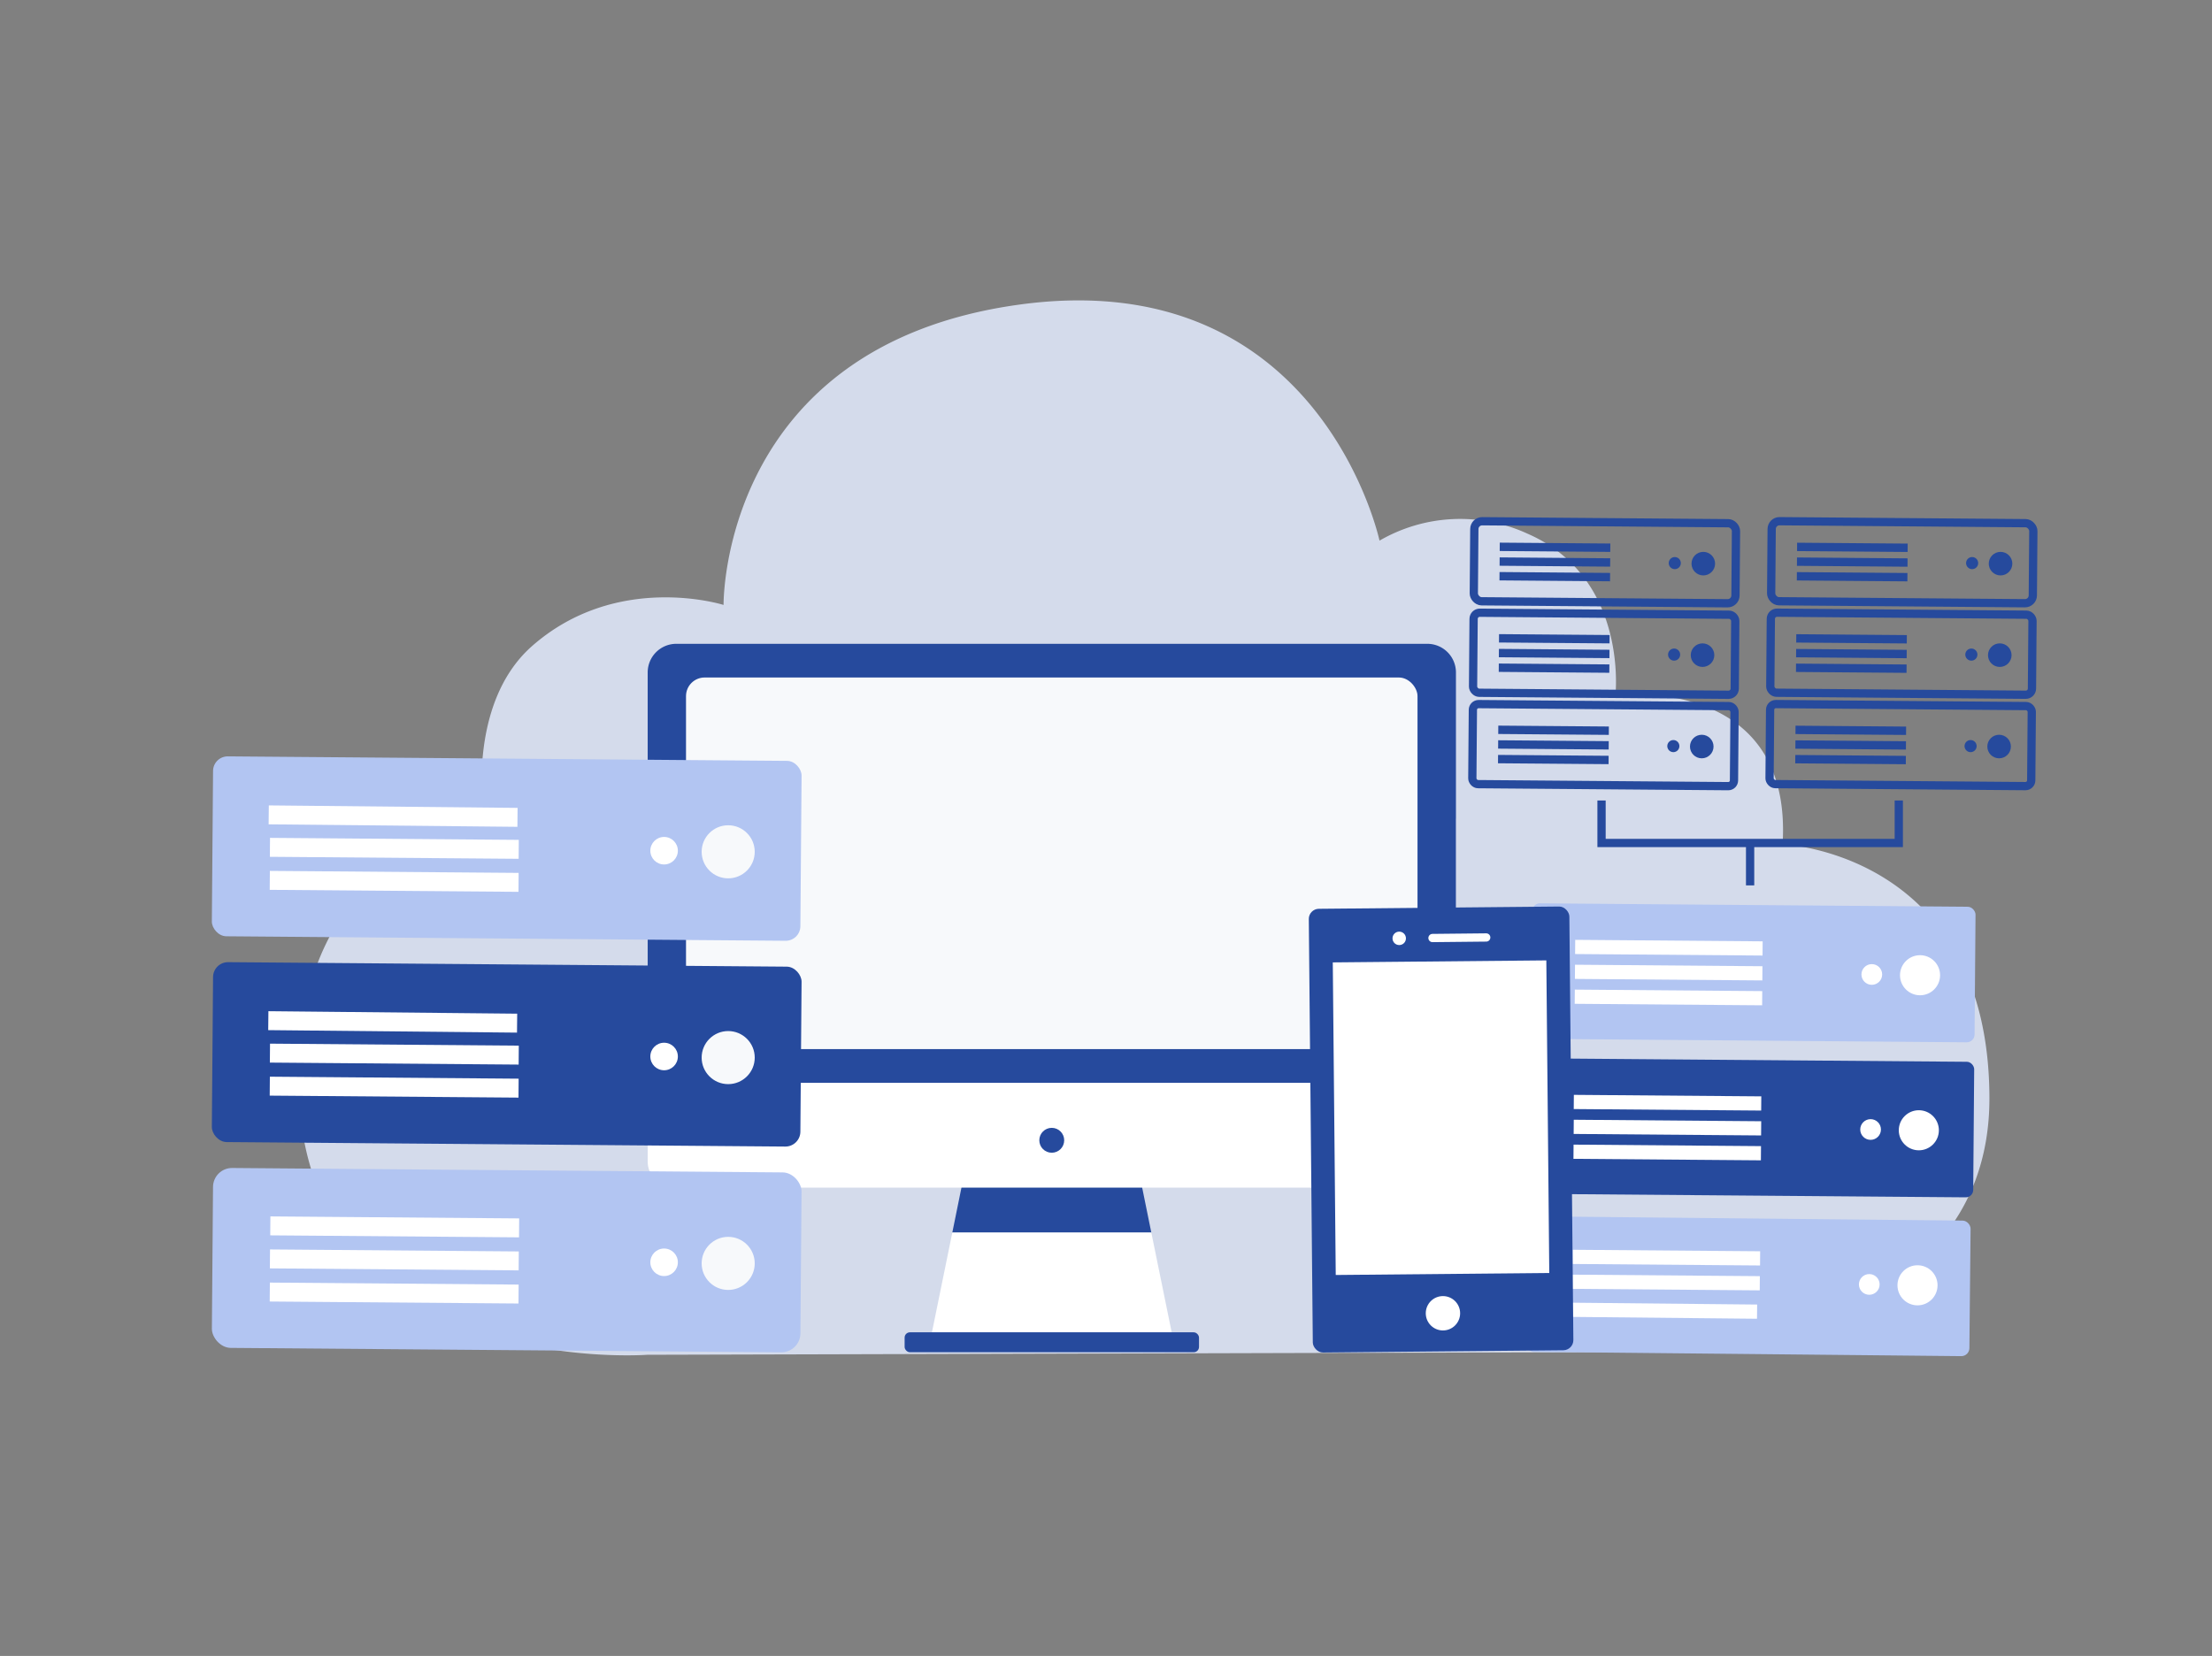 <svg xmlns="http://www.w3.org/2000/svg" viewBox="0 0 200.85 150.39"><rect x="0" y="0" width="200.85" height="150.39" fill="#808080" stroke="none"/><defs><style>.cls-1,.cls-6,.cls-8{fill:none;}.cls-2{fill:#d4dbeb;}.cls-3{fill:#264a9d;}.cls-4{fill:#fff;}.cls-5{fill:#b2c5f2;}.cls-6{stroke:#264a9d;}.cls-6,.cls-8{stroke-miterlimit:10;stroke-width:0.75px;}.cls-7{fill:#f7f9fb;}.cls-8{stroke:#fff;stroke-linecap:round;}.cls-9{fill:#b3b6b9;}</style></defs><title>top_01</title><g id="レイヤー_2" data-name="レイヤー 2"><g id="レイヤー_1-2" data-name="レイヤー 1"><rect class="cls-1" width="200.85" height="150.39"/><path class="cls-2" d="M43.91,74S42.35,64,48.26,58.72C56,51.86,65.7,54.94,65.7,54.94s-.31-23.48,26.74-27.26c27.42-3.84,32.82,21.42,32.82,21.42a14.61,14.61,0,0,1,13.42-.64c9.21,4,8,14.67,8,14.67s16.13-2,15.18,13.55c0,0,18.71.71,18.78,23,.06,22.7-30,23.11-30,23.11l-91.87.25s-31.62,2.37-31.69-25.21C27,77.57,43.91,74,43.91,74Z"/><rect class="cls-3" x="138.95" y="96.28" width="40.26" height="12.31" rx="0.67" transform="translate(0.83 -1.28) rotate(0.46)"/><circle class="cls-4" cx="174.23" cy="102.65" r="1.82"/><circle class="cls-4" cx="169.85" cy="102.58" r="0.94"/><rect class="cls-4" x="142.9" y="99.51" width="17.02" height="1.29" transform="translate(0.81 -1.22) rotate(0.46)"/><rect class="cls-4" x="142.89" y="101.77" width="17.02" height="1.29" transform="translate(0.83 -1.22) rotate(0.46)"/><rect class="cls-4" x="142.87" y="104.03" width="17.02" height="1.29" transform="translate(0.85 -1.22) rotate(0.46)"/><rect class="cls-5" x="138.84" y="110.35" width="40.26" height="12.31" rx="0.73" transform="matrix(1, 0.01, -0.01, 1, 0.94, -1.28)"/><circle class="cls-4" cx="174.11" cy="116.73" r="1.82"/><circle class="cls-4" cx="169.73" cy="116.65" r="0.94"/><rect class="cls-4" x="142.79" y="113.58" width="17.02" height="1.29" transform="translate(0.93 -1.22) rotate(0.46)"/><rect class="cls-4" x="142.77" y="115.84" width="17.02" height="1.29" transform="translate(0.94 -1.22) rotate(0.46)"/><rect class="cls-4" x="142.75" y="118.1" width="17.02" height="1.29" transform="matrix(1, 0.01, -0.01, 1, 0.96, -1.22)"/><rect class="cls-5" x="139.07" y="82.2" width="40.26" height="12.31" rx="0.71" transform="translate(0.72 -1.28) rotate(0.46)"/><circle class="cls-4" cx="174.34" cy="88.57" r="1.82"/><circle class="cls-4" cx="169.96" cy="88.5" r="0.94"/><rect class="cls-4" x="143.02" y="85.43" width="17.02" height="1.29" transform="translate(0.7 -1.22) rotate(0.46)"/><rect class="cls-4" x="143" y="87.69" width="17.02" height="1.29" transform="translate(0.72 -1.22) rotate(0.46)"/><rect class="cls-4" x="142.98" y="89.95" width="17.02" height="1.29" transform="translate(0.74 -1.22) rotate(0.46)"/><rect class="cls-6" x="133.78" y="55.74" width="23.76" height="7.27" rx="0.56" transform="translate(0.48 -1.17) rotate(0.46)"/><circle class="cls-3" cx="154.59" cy="59.5" r="1.07"/><circle class="cls-3" cx="152.01" cy="59.45" r="0.55"/><rect class="cls-3" x="136.11" y="57.64" width="10.04" height="0.76" transform="translate(0.47 -1.14) rotate(0.46)"/><rect class="cls-3" x="136.1" y="58.98" width="10.04" height="0.76" transform="translate(0.48 -1.14) rotate(0.46)"/><rect class="cls-3" x="136.09" y="60.31" width="10.04" height="0.76" transform="translate(0.49 -1.14) rotate(0.46)"/><rect class="cls-6" x="133.71" y="64.04" width="23.76" height="7.27" rx="0.52" transform="translate(0.55 -1.17) rotate(0.46)"/><circle class="cls-3" cx="154.52" cy="67.8" r="1.07"/><circle class="cls-3" cx="151.94" cy="67.76" r="0.55"/><rect class="cls-3" x="136.04" y="65.95" width="10.04" height="0.76" transform="translate(0.54 -1.14) rotate(0.46)"/><rect class="cls-3" x="136.03" y="67.28" width="10.04" height="0.76" transform="translate(0.55 -1.14) rotate(0.46)"/><rect class="cls-3" x="136.02" y="68.61" width="10.04" height="0.76" transform="translate(0.56 -1.14) rotate(0.46)"/><rect class="cls-6" x="133.84" y="47.43" width="23.76" height="7.27" rx="0.71" transform="translate(0.42 -1.17) rotate(0.46)"/><circle class="cls-3" cx="154.66" cy="51.19" r="1.07"/><circle class="cls-3" cx="152.07" cy="51.14" r="0.55"/><rect class="cls-3" x="136.17" y="49.33" width="10.04" height="0.76" transform="translate(0.41 -1.14) rotate(0.46)"/><rect class="cls-3" x="136.16" y="50.67" width="10.04" height="0.76" transform="translate(0.42 -1.14) rotate(0.46)"/><rect class="cls-3" x="136.15" y="52" width="10.04" height="0.76" transform="translate(0.43 -1.14) rotate(0.46)"/><rect class="cls-6" x="160.77" y="55.74" width="23.76" height="7.27" rx="0.56" transform="translate(0.48 -1.39) rotate(0.46)"/><circle class="cls-3" cx="181.58" cy="59.5" r="1.07"/><circle class="cls-3" cx="179" cy="59.45" r="0.55"/><rect class="cls-3" x="163.1" y="57.64" width="10.04" height="0.76" transform="translate(0.47 -1.35) rotate(0.46)"/><rect class="cls-3" x="163.09" y="58.98" width="10.04" height="0.76" transform="translate(0.48 -1.35) rotate(0.46)"/><rect class="cls-3" x="163.08" y="60.31" width="10.04" height="0.76" transform="translate(0.49 -1.35) rotate(0.46)"/><rect class="cls-6" x="160.7" y="64.04" width="23.76" height="7.27" rx="0.52" transform="translate(0.55 -1.39) rotate(0.46)"/><circle class="cls-3" cx="181.52" cy="67.8" r="1.07"/><circle class="cls-3" cx="178.93" cy="67.76" r="0.55"/><rect class="cls-3" x="163.03" y="65.95" width="10.04" height="0.76" transform="translate(0.54 -1.35) rotate(0.46)"/><rect class="cls-3" x="163.02" y="67.28" width="10.04" height="0.76" transform="translate(0.55 -1.35) rotate(0.46)"/><rect class="cls-3" x="163.01" y="68.61" width="10.04" height="0.76" transform="translate(0.56 -1.35) rotate(0.46)"/><rect class="cls-6" x="160.84" y="47.43" width="23.76" height="7.27" rx="0.71" transform="translate(0.42 -1.39) rotate(0.46)"/><circle class="cls-3" cx="181.65" cy="51.19" r="1.07"/><circle class="cls-3" cx="179.07" cy="51.14" r="0.55"/><rect class="cls-3" x="163.17" y="49.33" width="10.04" height="0.76" transform="translate(0.41 -1.35) rotate(0.46)"/><rect class="cls-3" x="163.16" y="50.67" width="10.04" height="0.76" transform="translate(0.42 -1.35) rotate(0.46)"/><rect class="cls-3" x="163.15" y="52" width="10.04" height="0.76" transform="translate(0.43 -1.35) rotate(0.46)"/><polyline class="cls-6" points="145.42 72.7 145.42 76.56 158.99 76.56 172.41 76.56 172.41 72.7"/><line class="cls-6" x1="158.91" y1="80.41" x2="158.91" y2="76.56"/><polyline class="cls-3" points="104.54 111.94 95.5 67.55 86.47 111.94"/><polyline class="cls-4" points="86.47 111.94 84.62 121 106.39 121 104.54 111.94"/><path class="cls-4" d="M58.81,74.34H132.2a0,0,0,0,1,0,0v31.14a2.38,2.38,0,0,1-2.38,2.38H61.19a2.38,2.38,0,0,1-2.38-2.38V74.34A0,0,0,0,1,58.81,74.34Z"/><path class="cls-3" d="M61.41,58.47H129.6a2.6,2.6,0,0,1,2.6,2.6V98.34a0,0,0,0,1,0,0H58.81a0,0,0,0,1,0,0V61.07A2.6,2.6,0,0,1,61.41,58.47Z"/><rect class="cls-7" x="62.29" y="61.53" width="66.42" height="33.75" rx="1.69"/><circle class="cls-3" cx="95.5" cy="103.56" r="1.13"/><rect class="cls-3" x="82.14" y="121" width="26.73" height="1.81" rx="0.48"/><rect class="cls-3" x="19.29" y="87.59" width="53.44" height="16.34" rx="1.36" transform="translate(0.77 -0.37) rotate(0.46)"/><circle class="cls-7" cx="66.12" cy="96.05" r="2.41"/><circle class="cls-4" cx="60.3" cy="95.95" r="1.25"/><rect class="cls-4" x="24.54" y="91.88" width="22.59" height="1.72" transform="matrix(1, 0.01, -0.01, 1, 0.75, -0.29)"/><rect class="cls-4" x="24.51" y="94.88" width="22.59" height="1.72" transform="translate(0.77 -0.29) rotate(0.46)"/><rect class="cls-4" x="24.49" y="97.88" width="22.59" height="1.72" transform="translate(0.8 -0.29) rotate(0.46)"/><rect class="cls-5" x="19.29" y="68.9" width="53.44" height="16.34" rx="1.33" transform="translate(0.62 -0.37) rotate(0.46)"/><circle class="cls-7" cx="66.12" cy="77.36" r="2.41"/><circle class="cls-4" cx="60.3" cy="77.26" r="1.25"/><rect class="cls-4" x="24.54" y="73.19" width="22.59" height="1.72" transform="matrix(1, 0.01, -0.01, 1, 0.6, -0.29)"/><rect class="cls-4" x="24.51" y="76.19" width="22.59" height="1.72" transform="translate(0.62 -0.29) rotate(0.46)"/><rect class="cls-4" x="24.49" y="79.19" width="22.59" height="1.72" transform="translate(0.65 -0.29) rotate(0.46)"/><rect class="cls-5" x="19.29" y="106.28" width="53.44" height="16.34" rx="1.73" transform="translate(0.92 -0.37) rotate(0.46)"/><circle class="cls-7" cx="66.12" cy="114.74" r="2.41"/><circle class="cls-4" cx="60.3" cy="114.64" r="1.25"/><rect class="cls-4" x="24.54" y="110.57" width="22.59" height="1.72" transform="translate(0.9 -0.29) rotate(0.46)"/><rect class="cls-4" x="24.51" y="113.57" width="22.59" height="1.72" transform="translate(0.92 -0.29) rotate(0.46)"/><rect class="cls-4" x="24.49" y="116.57" width="22.59" height="1.72" transform="translate(0.95 -0.28) rotate(0.46)"/><rect class="cls-3" x="119.03" y="82.42" width="23.66" height="40.3" rx="0.92" transform="translate(-0.97 1.25) rotate(-0.54)"/><rect class="cls-4" x="121.16" y="87.3" width="19.39" height="28.39" transform="translate(-0.96 1.25) rotate(-0.54)"/><circle class="cls-4" cx="131.02" cy="119.27" r="1.56"/><line class="cls-8" x1="130.07" y1="85.19" x2="134.95" y2="85.14"/><line class="cls-9" x1="130.07" y1="85.19" x2="134.95" y2="85.14"/><circle class="cls-4" cx="127.05" cy="85.22" r="0.61"/></g></g></svg>